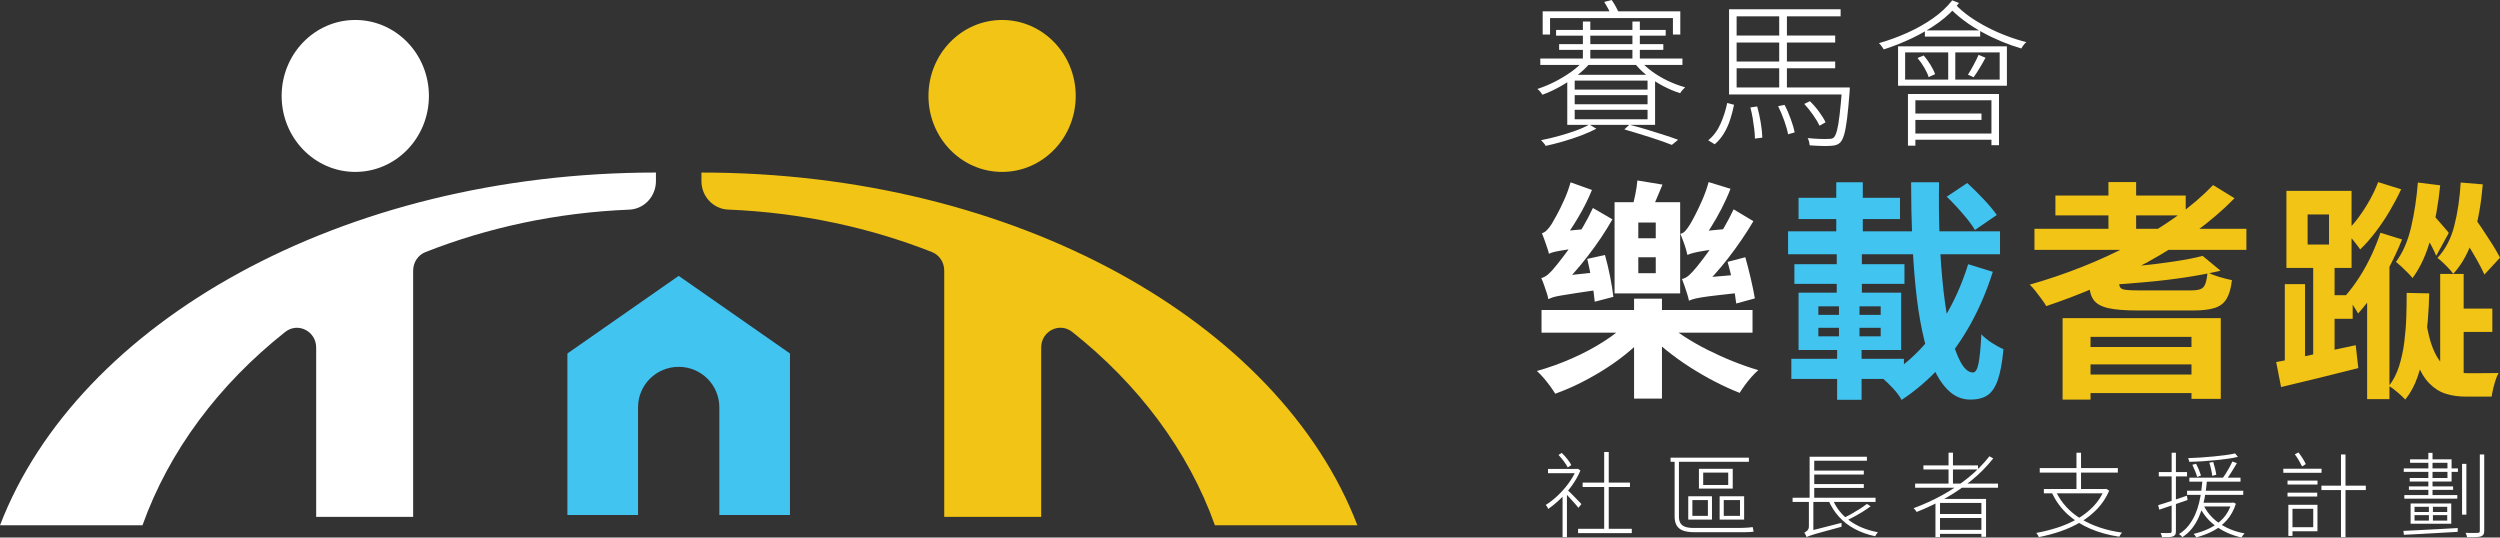 <svg width="400" height="86" viewBox="0 0 400 86" fill="none" xmlns="http://www.w3.org/2000/svg">
<rect x="0" y="0" width="400" height="86" fill="#333333" stroke="none"/>
<g clip-path="url(#clip0_14_88)">
<path d="M253.472 9.57L254.45 10.033C253.884 10.736 253.177 11.407 252.324 12.071C251.478 12.727 250.569 13.321 249.599 13.861C248.629 14.402 247.69 14.834 246.782 15.158C246.696 15.004 246.572 14.834 246.425 14.656C246.27 14.479 246.122 14.34 245.982 14.232C246.891 13.938 247.814 13.56 248.761 13.082C249.7 12.603 250.593 12.063 251.439 11.461C252.277 10.859 252.96 10.226 253.472 9.578V9.57ZM246.448 9.362H269.189V10.388H246.448V9.362ZM254.264 19.904L255.42 20.599C254.737 20.954 253.93 21.309 253.014 21.664C252.098 22.011 251.144 22.328 250.158 22.613C249.172 22.899 248.225 23.138 247.317 23.346C247.248 23.208 247.139 23.053 246.984 22.876C246.828 22.698 246.689 22.544 246.572 22.428C247.465 22.258 248.404 22.035 249.39 21.764C250.375 21.494 251.299 21.201 252.168 20.884C253.03 20.568 253.736 20.252 254.264 19.927V19.904ZM246.828 1.814H268.848V5.526H267.668V2.894H248.008V5.526H246.828V1.814ZM248.971 4.785H266.511V5.703H248.971V4.785ZM249.46 7.062H266.131V7.98H249.46V7.062ZM250.763 11.97H264.812V19.982H250.763V11.97ZM251.951 12.896V14.332H263.609V12.896H251.951ZM251.951 15.22V16.678H263.609V15.22H251.951ZM251.951 17.573V19.086H263.609V17.573H251.951ZM253.263 3.45H254.45V9.894H253.263V3.45ZM256.685 0.309L257.865 0C258.106 0.324 258.339 0.702 258.571 1.142C258.804 1.574 258.975 1.945 259.099 2.254L257.865 2.663C257.764 2.323 257.594 1.937 257.361 1.497C257.128 1.065 256.903 0.664 256.678 0.309H256.685ZM259.899 20.699L260.698 19.958C261.66 20.198 262.615 20.46 263.57 20.753C264.524 21.047 265.425 21.324 266.271 21.602C267.125 21.872 267.862 22.127 268.498 22.366L267.497 23.184C266.604 22.829 265.479 22.428 264.129 21.996C262.77 21.564 261.366 21.131 259.906 20.707L259.899 20.699ZM261.187 3.45H262.375V9.894H261.187V3.45ZM262.343 9.57C262.84 10.203 263.477 10.805 264.261 11.384C265.037 11.963 265.898 12.472 266.83 12.92C267.761 13.36 268.692 13.715 269.624 13.969C269.507 14.07 269.36 14.216 269.197 14.402C269.034 14.587 268.91 14.764 268.824 14.911C267.901 14.625 266.962 14.224 266.022 13.722C265.083 13.221 264.206 12.642 263.399 11.986C262.592 11.33 261.932 10.651 261.42 9.948L262.343 9.562V9.57Z" fill="white"/>
<path d="M276.369 16.478L277.447 16.763C277.292 17.55 277.083 18.338 276.827 19.133C276.57 19.927 276.237 20.661 275.833 21.332C275.429 22.004 274.941 22.59 274.351 23.084L273.318 22.444C274.157 21.764 274.816 20.877 275.298 19.781C275.779 18.693 276.128 17.589 276.353 16.478H276.369ZM276.648 1.482H294.499V2.609H277.859V14.502H276.648V1.482ZM276.648 13.992H295.019V15.119H276.648V13.992ZM277.347 5.68H293.63V6.807H277.347V5.68ZM277.347 9.848H293.63V10.921H277.347V9.848ZM280.071 17.188L281.15 17.033C281.375 17.82 281.561 18.677 281.716 19.603C281.871 20.537 281.957 21.34 281.972 22.019L280.785 22.173C280.785 21.733 280.754 21.224 280.684 20.653C280.614 20.082 280.529 19.495 280.428 18.901C280.327 18.307 280.203 17.736 280.063 17.188H280.071ZM284.495 16.987L285.527 16.779C285.892 17.458 286.226 18.222 286.528 19.071C286.839 19.912 287.041 20.622 287.149 21.178L286.094 21.486C285.993 20.908 285.791 20.19 285.488 19.333C285.186 18.484 284.86 17.697 284.495 16.979V16.987ZM284.673 2.076H285.907V14.479H284.673V2.076ZM288.686 16.624L289.586 16.192C290.099 16.686 290.595 17.257 291.069 17.905C291.542 18.554 291.884 19.109 292.085 19.573L291.131 20.113C290.906 19.634 290.564 19.063 290.099 18.399C289.633 17.736 289.167 17.149 288.686 16.632V16.624ZM294.732 13.992H295.966C295.951 14.301 295.943 14.517 295.943 14.633C295.803 16.424 295.671 17.875 295.532 18.978C295.392 20.09 295.237 20.939 295.066 21.525C294.895 22.112 294.686 22.536 294.445 22.791C294.259 22.976 294.041 23.115 293.801 23.192C293.56 23.269 293.273 23.316 292.924 23.331C292.582 23.362 292.101 23.37 291.496 23.354C290.89 23.339 290.238 23.3 289.555 23.254C289.54 23.084 289.501 22.891 289.454 22.675C289.4 22.459 289.322 22.266 289.222 22.096C289.928 22.166 290.588 22.204 291.201 22.227C291.814 22.251 292.241 22.243 292.458 22.227C292.714 22.227 292.908 22.212 293.04 22.189C293.172 22.166 293.288 22.096 293.413 21.996C293.599 21.811 293.77 21.433 293.917 20.884C294.065 20.329 294.204 19.518 294.329 18.438C294.46 17.365 294.592 15.953 294.732 14.193V13.985V13.992Z" fill="white"/>
<path d="M312.358 0.054L313.437 0.486C312.545 1.644 311.45 2.694 310.162 3.62C308.866 4.554 307.469 5.372 305.971 6.089C304.473 6.807 302.951 7.409 301.407 7.903C301.353 7.818 301.291 7.71 301.197 7.587C301.112 7.455 301.019 7.332 300.91 7.201C300.809 7.07 300.716 6.977 300.623 6.907C302.168 6.468 303.681 5.912 305.163 5.248C306.646 4.584 308.012 3.813 309.254 2.948C310.496 2.076 311.528 1.111 312.351 0.062L312.358 0.054ZM303.689 7.417H321.105V13.715H303.689V7.417ZM304.822 8.389V12.735H319.949V8.389H304.822ZM305.28 15.042H319.84V23.231H318.63V16.045H306.46V23.308H305.272V15.05L305.28 15.042ZM305.978 18.16H317.038V19.187H305.978V18.16ZM306.002 21.363H319.049V22.359H306.002V21.363ZM306.801 9.285L307.779 8.876C308.175 9.315 308.54 9.825 308.889 10.388C309.23 10.952 309.471 11.446 309.611 11.87L308.578 12.333C308.454 11.909 308.229 11.407 307.896 10.836C307.562 10.265 307.197 9.748 306.801 9.285ZM307.981 4.862H316.829V5.858H307.981V4.862ZM311.714 7.803H312.847V13.097H311.714V7.803ZM312.925 0.772C313.546 1.42 314.283 2.045 315.137 2.655C315.991 3.257 316.93 3.82 317.939 4.345C318.948 4.87 319.988 5.333 321.067 5.742C322.138 6.151 323.185 6.483 324.218 6.738C324.063 6.853 323.915 7.016 323.768 7.208C323.62 7.401 323.504 7.587 323.418 7.756C322.402 7.463 321.362 7.1 320.283 6.653C319.204 6.205 318.148 5.704 317.116 5.132C316.084 4.561 315.129 3.952 314.244 3.288C313.36 2.632 312.583 1.953 311.916 1.25L312.917 0.764L312.925 0.772ZM316.573 8.775L317.683 9.238C317.388 9.786 317.077 10.342 316.728 10.913C316.386 11.484 316.068 11.963 315.773 12.356L314.873 11.947C315.145 11.523 315.455 10.998 315.789 10.373C316.123 9.748 316.386 9.215 316.573 8.775Z" fill="white"/>
<path d="M260.675 51.378L263.95 52.929C263.081 53.986 262.064 55.021 260.9 56.016C259.736 57.02 258.486 57.946 257.159 58.81C255.832 59.674 254.458 60.462 253.046 61.179C251.633 61.897 250.228 62.499 248.839 62.993C248.614 62.623 248.335 62.214 248.001 61.751C247.667 61.295 247.31 60.847 246.937 60.415C246.565 59.983 246.216 59.636 245.897 59.358C247.76 58.841 249.623 58.177 251.478 57.359C253.341 56.541 255.079 55.623 256.686 54.581C258.3 53.546 259.627 52.474 260.667 51.362L260.675 51.378ZM247.721 47.858C247.698 47.611 247.613 47.287 247.481 46.878C247.341 46.469 247.201 46.052 247.054 45.62C246.906 45.188 246.759 44.81 246.604 44.493C247 44.393 247.388 44.177 247.76 43.845C248.133 43.513 248.544 43.066 248.986 42.495C249.212 42.224 249.553 41.784 250.027 41.182C250.5 40.581 251.02 39.847 251.587 38.998C252.161 38.149 252.727 37.231 253.302 36.258C253.868 35.286 254.396 34.29 254.862 33.279L257.99 35.093C256.849 37.092 255.529 39.06 254.024 40.997C252.526 42.934 251.028 44.617 249.538 46.052V46.16C248.917 46.554 248.459 46.878 248.156 47.141C247.861 47.395 247.706 47.642 247.706 47.858H247.721ZM246.643 49.603H280.405V53.23H246.643V49.603ZM247.83 40.611C247.783 40.364 247.69 40.04 247.551 39.647C247.411 39.253 247.271 38.836 247.124 38.404C246.976 37.972 246.837 37.609 246.712 37.316C246.984 37.239 247.256 37.077 247.512 36.814C247.768 36.552 248.024 36.228 248.272 35.834C248.443 35.541 248.723 35.054 249.095 34.375C249.468 33.696 249.856 32.901 250.267 31.991C250.678 31.08 251.02 30.138 251.292 29.174L254.714 30.393C254.094 31.898 253.341 33.403 252.44 34.908C251.548 36.413 250.678 37.686 249.833 38.721V38.828C249.437 39.052 249.103 39.253 248.824 39.438C248.552 39.623 248.319 39.824 248.117 40.032C247.915 40.241 247.822 40.434 247.822 40.604L247.83 40.611ZM247.721 47.858L247.613 45.265L249.142 44.231L256.81 43.421C256.732 43.837 256.678 44.331 256.639 44.903C256.6 45.466 256.585 45.929 256.585 46.269C254.87 46.492 253.473 46.693 252.378 46.863C251.284 47.033 250.438 47.172 249.825 47.272C249.219 47.372 248.761 47.472 248.466 47.565C248.172 47.665 247.923 47.766 247.721 47.858ZM247.83 40.611L247.752 38.057L249.243 37.053L254.528 36.575C254.451 37.046 254.388 37.555 254.319 38.111C254.257 38.666 254.225 39.114 254.225 39.461C252.642 39.654 251.416 39.824 250.562 39.963C249.708 40.102 249.095 40.21 248.723 40.295C248.35 40.38 248.055 40.488 247.83 40.611ZM253.969 41.422L256.794 40.797C257.089 41.831 257.361 42.981 257.617 44.239C257.866 45.497 258.036 46.585 258.137 47.496L255.157 48.275C255.079 47.341 254.924 46.238 254.691 44.964C254.458 43.691 254.218 42.518 253.969 41.429V41.422ZM258.331 32.353H268.825V46.94H258.331V32.353ZM261.979 28.872L266 29.536C265.65 30.378 265.301 31.203 264.959 32.014C264.61 32.824 264.315 33.519 264.067 34.09L261.087 33.426C261.288 32.739 261.475 31.967 261.645 31.134C261.816 30.3 261.933 29.544 261.979 28.872ZM261.451 47.789H265.914V63.78H261.451V47.789ZM262.127 35.61V38.126H264.921V35.61H262.127ZM262.127 41.159V43.714H264.921V41.159H262.127ZM266.52 51.602C267.342 52.343 268.328 53.091 269.477 53.84C270.633 54.596 271.867 55.298 273.194 55.97C274.522 56.634 275.88 57.251 277.269 57.807C278.658 58.362 280.009 58.833 281.328 59.227C281.002 59.497 280.653 59.852 280.265 60.284C279.877 60.716 279.52 61.156 279.186 61.619C278.852 62.075 278.573 62.491 278.348 62.862C277.083 62.368 275.771 61.774 274.405 61.064C273.039 60.361 271.696 59.582 270.369 58.733C269.042 57.884 267.792 56.981 266.613 56.032C265.433 55.082 264.385 54.125 263.469 53.161L266.52 51.609V51.602ZM269.981 40.789C269.935 40.542 269.841 40.21 269.725 39.785C269.601 39.369 269.461 38.944 269.298 38.528C269.135 38.111 268.995 37.74 268.871 37.416C269.143 37.362 269.407 37.208 269.655 36.938C269.904 36.667 270.152 36.32 270.4 35.903C270.571 35.633 270.843 35.147 271.2 34.46C271.557 33.773 271.945 32.955 272.356 32.021C272.767 31.087 273.109 30.123 273.381 29.135L276.881 30.208C276.485 31.242 276.004 32.299 275.453 33.372C274.902 34.445 274.32 35.456 273.722 36.405C273.125 37.354 272.558 38.188 272.007 38.906V38.983C271.611 39.23 271.277 39.446 270.998 39.631C270.718 39.816 270.493 40.017 270.292 40.225C270.09 40.434 269.997 40.627 269.997 40.797L269.981 40.789ZM270.237 48.121C270.183 47.851 270.098 47.511 269.973 47.102C269.849 46.693 269.709 46.261 269.546 45.805C269.384 45.35 269.244 44.964 269.12 44.64C269.515 44.563 269.904 44.355 270.276 44.015C270.649 43.668 271.06 43.228 271.502 42.68C271.727 42.41 272.069 41.97 272.527 41.368C272.985 40.766 273.505 40.04 274.087 39.199C274.669 38.358 275.251 37.447 275.818 36.459C276.392 35.471 276.912 34.483 277.378 33.495L280.544 35.386C279.38 37.362 278.053 39.307 276.563 41.236C275.073 43.158 273.575 44.825 272.061 46.23V46.338C271.464 46.763 271.013 47.094 270.703 47.357C270.392 47.619 270.237 47.866 270.237 48.113V48.121ZM269.981 40.789L269.872 38.088L271.401 37.084L277.323 36.529C277.223 36.999 277.153 37.532 277.098 38.118C277.044 38.713 277.013 39.191 276.982 39.562C275.22 39.762 273.877 39.932 272.946 40.079C272.015 40.225 271.347 40.357 270.936 40.465C270.524 40.581 270.214 40.681 269.989 40.781L269.981 40.789ZM270.237 48.121L270.16 45.528L271.72 44.493L279.427 43.83C279.349 44.277 279.287 44.787 279.225 45.365C279.163 45.944 279.132 46.407 279.132 46.755C277.393 46.955 275.981 47.117 274.886 47.233C273.792 47.357 272.946 47.465 272.333 47.565C271.727 47.665 271.27 47.758 270.975 47.843C270.68 47.928 270.431 48.02 270.229 48.121H270.237ZM276.415 41.9L279.248 41.159C279.543 42.194 279.838 43.328 280.125 44.563C280.412 45.798 280.63 46.855 280.777 47.743L277.797 48.561C277.696 47.65 277.517 46.569 277.254 45.319C276.997 44.077 276.71 42.934 276.415 41.892V41.9Z" fill="white"/>
<path d="M286.094 37.015H320.003V40.681H286.094V37.015ZM286.614 57.413H304.628V60.631H286.614V57.413ZM287.103 42.271H304.713V45.419H287.103V42.271ZM287.77 31.651H303.999V35.054H287.77V31.651ZM287.77 46.824H304.186V56.001H287.77V46.824ZM290.937 49.008V50.382H300.91V49.008H290.937ZM290.937 52.45V53.817H300.91V52.45H290.937ZM293.801 29.166H298.046V40.418H293.801V29.166ZM293.878 40.418H297.899V47.635H293.878V40.418ZM294.243 48.198H297.519V55.229H297.852V63.965H293.941V55.229H294.235V48.198H294.243ZM314.904 42.271L318.847 43.49C317.908 46.477 316.728 49.24 315.331 51.779C313.926 54.318 312.312 56.61 310.472 58.64C308.633 60.678 306.561 62.461 304.255 63.989C303.961 63.425 303.518 62.823 302.936 62.19C302.354 61.565 301.803 61.025 301.283 60.577C303.417 59.343 305.358 57.822 307.112 56.008C308.858 54.195 310.387 52.126 311.691 49.811C312.995 47.488 314.066 44.972 314.912 42.263L314.904 42.271ZM305.784 29.166H310.247C310.193 32.346 310.232 35.433 310.356 38.419C310.48 41.406 310.69 44.177 310.985 46.732C311.28 49.286 311.66 51.524 312.118 53.454C312.576 55.376 313.111 56.881 313.717 57.969C314.322 59.057 314.974 59.597 315.673 59.597C316.068 59.597 316.371 59.119 316.565 58.154C316.759 57.189 316.914 55.638 317.015 53.492C317.489 53.986 318.055 54.449 318.731 54.882C319.398 55.314 320.011 55.638 320.554 55.862C320.353 58.007 320.05 59.659 319.639 60.824C319.227 61.982 318.676 62.792 317.985 63.248C317.287 63.703 316.387 63.935 315.269 63.935C313.981 63.935 312.847 63.487 311.862 62.584C310.884 61.681 310.045 60.438 309.347 58.849C308.648 57.259 308.066 55.368 307.601 53.184C307.127 51 306.762 48.615 306.506 46.037C306.25 43.459 306.056 40.742 305.947 37.895C305.839 35.047 305.777 32.137 305.777 29.174L305.784 29.166ZM311.481 31.466L314.757 29.282C315.603 30.046 316.472 30.91 317.38 31.875C318.288 32.84 318.987 33.681 319.483 34.391L315.983 36.799C315.711 36.305 315.315 35.741 314.811 35.116C314.306 34.491 313.755 33.85 313.173 33.21C312.591 32.569 312.025 31.991 311.481 31.473V31.466Z" fill="#42C4F1"/>
<path d="M354.099 29.613L357.522 31.72C355.636 33.642 353.517 35.456 351.173 37.161C348.829 38.867 346.337 40.434 343.706 41.885C341.075 43.328 338.382 44.64 335.627 45.829C332.871 47.017 330.132 48.059 327.4 48.977C327.229 48.653 326.973 48.283 326.654 47.851C326.328 47.419 326.01 46.994 325.684 46.577C325.358 46.16 325.056 45.813 324.753 45.543C327.532 44.756 330.302 43.814 333.05 42.734C335.805 41.645 338.46 40.426 341.013 39.068C343.567 37.709 345.957 36.243 348.177 34.661C350.397 33.079 352.368 31.404 354.076 29.629L354.099 29.613ZM325.514 36.606H359.423V39.978H325.514V36.606ZM328.866 31.28H349.714V34.46H328.866V31.28ZM330.015 50.899H355.325V63.819H350.637V53.901H334.486V63.935H330.015V50.907V50.899ZM332.103 55.522H352.166V58.301H332.103V55.522ZM332.103 59.929H352.166V62.893H332.103V59.929ZM334.299 42.572H339.065V45.312C339.065 45.636 339.143 45.883 339.29 46.052C339.438 46.222 339.74 46.338 340.198 46.384C340.656 46.438 341.308 46.462 342.154 46.462H350.567C351.235 46.462 351.747 46.392 352.089 46.253C352.438 46.122 352.694 45.844 352.849 45.419C353.012 45.003 353.129 44.385 353.206 43.567C353.703 43.837 354.332 44.084 355.085 44.308C355.845 44.532 356.52 44.702 357.11 44.825C356.963 46.106 356.676 47.102 356.257 47.804C355.837 48.507 355.209 48.993 354.378 49.263C353.548 49.533 352.422 49.672 351.01 49.672H341.851C339.942 49.672 338.436 49.549 337.326 49.302C336.224 49.055 335.44 48.615 334.982 47.99C334.525 47.364 334.292 46.477 334.292 45.342V42.564L334.299 42.572ZM352.422 40.943L355.286 43.313C353.625 43.706 351.778 44.061 349.737 44.37C347.703 44.679 345.6 44.933 343.427 45.126C341.254 45.327 339.166 45.489 337.156 45.605C337.078 45.234 336.954 44.794 336.783 44.293C336.612 43.783 336.434 43.359 336.263 43.012C338.196 42.888 340.175 42.726 342.185 42.533C344.195 42.34 346.097 42.101 347.882 41.831C349.667 41.561 351.181 41.267 352.422 40.943ZM337.35 29.135H341.781V38.828H337.35V29.135Z" fill="#F1C415"/>
<path d="M364.188 57.93C365.826 57.637 367.774 57.236 370.033 56.726C372.291 56.217 374.589 55.723 376.917 55.229L377.329 58.895C375.194 59.435 373.044 59.975 370.871 60.508C368.698 61.041 366.734 61.511 364.972 61.928L364.188 57.93ZM365.57 45.458H368.807V59.188H365.57V45.458ZM365.826 30.54H376.25V42.865H365.826V30.54ZM369.218 34.314V39.122H372.641V34.314H369.218ZM370.11 41.198H373.533V58.185H370.11V41.198ZM371.965 47.233H376.428V51.007H371.965V47.233ZM380.495 29.135L384.182 30.285C383.662 31.419 383.049 32.577 382.358 33.75C381.667 34.923 380.914 36.042 380.107 37.1C379.3 38.165 378.477 39.099 377.631 39.909C377.36 39.515 376.995 39.037 376.537 38.466C376.079 37.895 375.675 37.455 375.326 37.131C376.048 36.436 376.739 35.641 377.414 34.723C378.089 33.804 378.687 32.863 379.222 31.89C379.758 30.918 380.185 29.999 380.503 29.135H380.495ZM380.868 37.239L384.329 38.311C383.786 39.67 383.142 41.067 382.412 42.495C381.683 43.93 380.883 45.304 380.014 46.623C379.145 47.943 378.237 49.124 377.297 50.158C377.072 49.765 376.77 49.271 376.382 48.676C375.994 48.082 375.66 47.604 375.357 47.233C376.126 46.346 376.871 45.335 377.592 44.2C378.314 43.066 378.951 41.885 379.51 40.665C380.068 39.446 380.518 38.304 380.868 37.239ZM378.741 44.015L381.644 41.128L382.311 41.314V63.858H378.741V44.015ZM385.067 46.863L388.676 46.94C388.652 48.275 388.575 49.711 388.451 51.254C388.326 52.798 388.14 54.349 387.892 55.916C387.643 57.483 387.279 58.957 386.797 60.338C386.316 61.72 385.664 62.916 384.842 63.927C384.547 63.603 384.135 63.225 383.615 62.777C383.095 62.329 382.637 61.99 382.234 61.743C382.932 60.855 383.468 59.798 383.856 58.578C384.244 57.359 384.523 56.055 384.694 54.673C384.865 53.292 384.974 51.926 385.012 50.583C385.051 49.24 385.067 47.997 385.067 46.863ZM386.86 29.204L390.43 29.652C390.135 32.593 389.646 35.363 388.963 37.964C388.28 40.565 387.294 42.742 386.006 44.493C385.835 44.27 385.587 43.992 385.261 43.66C384.935 43.328 384.601 43.004 384.252 42.68C383.902 42.356 383.608 42.101 383.359 41.9C384.454 40.418 385.261 38.566 385.781 36.328C386.301 34.097 386.658 31.72 386.86 29.204ZM388.163 51.308C388.435 53.083 388.792 54.527 389.227 55.638C389.661 56.749 390.166 57.598 390.732 58.193C391.299 58.787 391.943 59.188 392.65 59.397C393.356 59.605 394.109 59.713 394.9 59.713H396.259C396.887 59.713 397.547 59.713 398.215 59.698C398.882 59.682 399.402 59.682 399.775 59.682C399.604 59.975 399.441 60.354 399.293 60.809C399.146 61.264 399.014 61.727 398.905 62.198C398.797 62.669 398.711 63.086 398.665 63.456H394.536C393.348 63.456 392.262 63.302 391.299 62.993C390.329 62.684 389.46 62.129 388.676 61.326C387.892 60.523 387.209 59.373 386.627 57.868C386.045 56.364 385.579 54.426 385.23 52.057L388.171 51.316L388.163 51.308ZM388.683 33.688C388.831 33.835 389.056 34.074 389.351 34.406C389.646 34.738 389.964 35.101 390.298 35.494C390.632 35.888 390.942 36.251 391.229 36.567C391.516 36.891 391.703 37.123 391.804 37.27L389.793 40.935C389.592 40.441 389.32 39.855 388.955 39.176C388.59 38.497 388.218 37.841 387.838 37.192C387.449 36.552 387.147 36.035 386.922 35.641L388.668 33.681L388.683 33.688ZM393.705 29.204L397.244 29.498C396.996 32.484 396.523 35.209 395.808 37.678C395.102 40.148 394 42.194 392.518 43.822C392.37 43.598 392.145 43.328 391.85 43.004C391.555 42.68 391.229 42.356 390.88 42.024C390.531 41.692 390.236 41.437 389.987 41.267C391.253 39.932 392.153 38.219 392.688 36.12C393.224 34.02 393.565 31.713 393.713 29.197L393.705 29.204ZM390.43 43.83H394.186V61.148H390.43V43.83ZM392.37 49.379H398.773V53.114H392.37V49.379ZM392.999 36.428L395.304 33.982C395.878 34.746 396.46 35.572 397.058 36.459C397.656 37.347 398.214 38.203 398.735 39.029C399.255 39.855 399.674 40.588 400 41.229L397.508 43.93C397.213 43.266 396.81 42.495 396.321 41.615C395.824 40.742 395.288 39.847 394.722 38.929C394.155 38.018 393.581 37.177 393.007 36.413L392.999 36.428Z" fill="#F1C415"/>
<path d="M252.184 75.025H252.331L252.463 74.994L252.867 75.28C252.518 76.113 252.067 76.916 251.509 77.696C250.95 78.475 250.337 79.177 249.677 79.81C249.017 80.443 248.357 80.983 247.713 81.431C247.69 81.362 247.659 81.292 247.612 81.207C247.558 81.13 247.511 81.053 247.465 80.968C247.411 80.891 247.364 80.829 247.317 80.79C247.954 80.397 248.59 79.903 249.219 79.309C249.848 78.722 250.422 78.066 250.95 77.356C251.477 76.638 251.889 75.921 252.192 75.203V75.025H252.184ZM247.682 75.025H252.409V75.712H247.682V75.025ZM249.359 72.787L249.879 72.463C250.189 72.756 250.484 73.088 250.771 73.451C251.058 73.814 251.268 74.13 251.408 74.408L250.841 74.794C250.701 74.508 250.492 74.176 250.212 73.806C249.933 73.435 249.646 73.096 249.359 72.787ZM250.011 79.015L250.709 78.182V85.946H250.011V79.023V79.015ZM250.686 78.298C250.802 78.39 250.973 78.545 251.183 78.761C251.392 78.977 251.633 79.216 251.881 79.463C252.129 79.718 252.355 79.949 252.564 80.165C252.774 80.381 252.929 80.543 253.03 80.651L252.549 81.246C252.44 81.099 252.285 80.906 252.075 80.675C251.873 80.443 251.648 80.196 251.408 79.934C251.167 79.671 250.942 79.424 250.732 79.201C250.523 78.977 250.352 78.799 250.228 78.676L250.678 78.29L250.686 78.298ZM252.494 84.603H261.086V85.305H252.494V84.603ZM253.224 77.217H260.791V77.919H253.224V77.217ZM256.67 72.324H257.399V84.943H256.67V72.324Z" fill="white"/>
<path d="M267.295 73.227H279.822V73.883H267.295V73.227ZM267.924 73.32H268.63V82.674C268.63 83.09 268.707 83.43 268.87 83.7C269.033 83.97 269.282 84.163 269.623 84.287C269.965 84.41 270.415 84.472 270.974 84.472H278.091C278.339 84.472 278.611 84.472 278.906 84.456C279.201 84.441 279.488 84.433 279.767 84.41C280.047 84.387 280.264 84.364 280.427 84.333C280.443 84.402 280.466 84.487 280.482 84.58C280.497 84.672 280.513 84.765 280.536 84.85C280.559 84.935 280.567 85.004 280.582 85.051C280.482 85.082 280.311 85.105 280.062 85.12C279.814 85.136 279.519 85.143 279.185 85.151C278.852 85.159 278.495 85.151 278.114 85.151H271.075C270.368 85.151 269.786 85.066 269.321 84.904C268.855 84.742 268.513 84.472 268.281 84.094C268.048 83.716 267.939 83.229 267.939 82.62V73.312L267.924 73.32ZM270.12 79.401H273.915V83.137H270.12V79.401ZM270.78 80.011V82.535H273.263V80.011H270.78ZM271.828 75.01H277.237V78.174H271.828V75.01ZM272.511 75.612V77.603H276.515V75.612H272.511ZM275.142 79.401H279.061V83.137H275.142V79.401ZM275.801 80.011V82.535H278.402V80.011H275.801Z" fill="white"/>
<path d="M286.815 79.641H300.087V80.312H286.815V79.641ZM289.423 79.996H290.137V85.051L289.058 85.93C289.035 85.869 289.004 85.799 288.965 85.714C288.927 85.629 288.88 85.545 288.833 85.452C288.779 85.359 288.733 85.29 288.686 85.228C288.818 85.166 288.973 85.058 289.152 84.904C289.33 84.75 289.423 84.51 289.423 84.21V80.003V79.996ZM289.058 85.923L289.043 85.313L289.462 84.974L294.647 83.654C294.647 83.746 294.647 83.847 294.639 83.978C294.639 84.101 294.639 84.202 294.647 84.279C293.692 84.534 292.885 84.757 292.241 84.935C291.596 85.112 291.069 85.259 290.681 85.367C290.285 85.475 289.982 85.568 289.78 85.645C289.578 85.722 289.415 85.776 289.307 85.815C289.198 85.853 289.121 85.892 289.058 85.93V85.923ZM289.54 73.08H298.706V73.721H290.277V79.903H289.54V73.08ZM289.928 75.295H298.209V75.921H289.928V75.295ZM289.928 77.449H298.209V78.074H289.928V77.449ZM293.188 79.803C293.754 81.223 294.662 82.388 295.92 83.299C297.169 84.21 298.69 84.827 300.468 85.159C300.421 85.213 300.367 85.275 300.305 85.352C300.243 85.429 300.188 85.514 300.142 85.591C300.095 85.668 300.049 85.738 300.025 85.799C298.822 85.545 297.728 85.151 296.758 84.634C295.788 84.117 294.949 83.469 294.243 82.689C293.537 81.909 292.962 81.014 292.536 80.011L293.195 79.818L293.188 79.803ZM298.706 80.621L299.304 81.007C298.923 81.292 298.504 81.578 298.046 81.863C297.588 82.149 297.123 82.411 296.657 82.666C296.191 82.921 295.749 83.144 295.337 83.345L294.833 82.959C295.244 82.758 295.687 82.527 296.16 82.265C296.634 81.994 297.107 81.717 297.557 81.431C298.007 81.145 298.388 80.875 298.698 80.628L298.706 80.621Z" fill="white"/>
<path d="M318.303 72.995L318.916 73.35C317.907 74.616 316.758 75.789 315.455 76.854C314.151 77.919 312.761 78.876 311.271 79.718C309.781 80.559 308.244 81.292 306.661 81.917C306.638 81.856 306.599 81.794 306.537 81.717C306.475 81.639 306.405 81.562 306.343 81.485C306.281 81.408 306.218 81.346 306.172 81.308C307.778 80.721 309.323 80.019 310.813 79.193C312.303 78.367 313.685 77.433 314.966 76.391C316.246 75.349 317.356 74.223 318.303 73.003V72.995ZM306.42 77.379H319.684V78.035H306.42V77.379ZM307.747 74.462H316.479V75.118H307.747V74.462ZM309.665 79.833H317.767V85.884H317.022V80.474H310.402V85.946H309.672V79.833H309.665ZM310.053 82.241H317.302V82.882H310.053V82.241ZM310.053 84.781H317.302V85.421H310.053V84.781ZM311.768 72.424H312.474V77.703H311.768V72.424Z" fill="white"/>
<path d="M336.675 78.244H336.838L337.001 78.213L337.474 78.506C337.001 79.61 336.364 80.567 335.588 81.392C334.812 82.21 333.927 82.921 332.926 83.515C331.932 84.109 330.861 84.603 329.72 84.997C328.579 85.39 327.407 85.699 326.212 85.938C326.189 85.869 326.158 85.792 326.111 85.714C326.065 85.637 326.01 85.552 325.956 85.468C325.902 85.383 325.847 85.313 325.801 85.267C326.996 85.051 328.153 84.757 329.262 84.395C330.372 84.032 331.412 83.577 332.375 83.021C333.337 82.465 334.183 81.802 334.928 81.037C335.666 80.273 336.248 79.386 336.675 78.382V78.236V78.244ZM326.36 74.894H338.855V75.612H326.36V74.894ZM327.019 78.244H336.853V78.938H327.019V78.244ZM328.991 78.73C329.868 80.528 331.21 81.964 333.011 83.052C334.812 84.14 336.985 84.865 339.531 85.221C339.484 85.275 339.43 85.336 339.368 85.413C339.306 85.491 339.251 85.576 339.205 85.66C339.158 85.745 339.112 85.815 339.088 85.876C337.381 85.622 335.836 85.197 334.447 84.595C333.058 84.001 331.855 83.237 330.83 82.303C329.806 81.369 328.983 80.25 328.354 78.969L328.999 78.73H328.991ZM332.235 72.44H332.965V78.568H332.235V72.44Z" fill="white"/>
<path d="M345.298 80.829C345.888 80.659 346.586 80.435 347.401 80.158C348.216 79.88 349.047 79.594 349.908 79.309L350.009 80.003C349.202 80.281 348.402 80.559 347.611 80.829C346.819 81.099 346.105 81.338 345.484 81.547L345.306 80.821L345.298 80.829ZM345.406 75.535H349.924V76.229H345.406V75.535ZM347.456 72.44H348.146V84.997C348.146 85.236 348.107 85.413 348.045 85.537C347.976 85.653 347.859 85.745 347.704 85.807C347.556 85.876 347.339 85.923 347.06 85.93C346.78 85.946 346.4 85.946 345.927 85.938C345.919 85.861 345.888 85.753 345.841 85.629C345.795 85.498 345.748 85.383 345.701 85.275C346.051 85.282 346.361 85.29 346.641 85.29C346.92 85.29 347.106 85.29 347.192 85.275C347.285 85.275 347.347 85.259 347.393 85.221C347.44 85.182 347.463 85.112 347.463 85.004V72.448L347.456 72.44ZM352.415 76.847H353.114C353.067 77.418 352.997 78.035 352.904 78.691C352.811 79.347 352.687 80.011 352.516 80.69C352.345 81.369 352.12 82.033 351.833 82.681C351.546 83.33 351.197 83.939 350.762 84.495C350.335 85.051 349.807 85.537 349.179 85.946C349.116 85.869 349.039 85.776 348.93 85.676C348.822 85.576 348.728 85.506 348.635 85.452C349.241 85.074 349.761 84.618 350.172 84.086C350.591 83.553 350.933 82.975 351.212 82.357C351.484 81.74 351.701 81.099 351.856 80.443C352.011 79.787 352.128 79.154 352.206 78.545C352.283 77.927 352.353 77.364 352.4 76.854L352.415 76.847ZM349.931 78.521H358.919V79.177H349.931V78.521ZM357.615 72.548L358.065 73.096C357.6 73.212 357.049 73.32 356.42 73.404C355.791 73.489 355.132 73.567 354.441 73.636C353.75 73.706 353.051 73.76 352.337 73.806C351.631 73.852 350.948 73.875 350.288 73.891C350.281 73.814 350.25 73.713 350.211 73.597C350.172 73.482 350.133 73.389 350.094 73.304C350.731 73.281 351.398 73.25 352.105 73.204C352.811 73.157 353.494 73.096 354.177 73.034C354.852 72.972 355.496 72.895 356.086 72.818C356.684 72.741 357.196 72.648 357.607 72.548H357.615ZM350.296 76.422H358.484V77.063H350.296V76.422ZM350.785 74.362L351.367 74.199C351.53 74.493 351.678 74.825 351.833 75.187C351.98 75.55 352.089 75.843 352.159 76.075L351.546 76.314C351.476 76.059 351.367 75.743 351.22 75.373C351.072 75.002 350.925 74.67 350.777 74.369L350.785 74.362ZM357.018 80.435H357.181L357.328 80.389L357.747 80.597C357.406 81.639 356.924 82.511 356.296 83.222C355.667 83.932 354.938 84.503 354.107 84.943C353.277 85.383 352.368 85.722 351.391 85.985C351.367 85.923 351.336 85.861 351.29 85.792C351.235 85.722 351.189 85.653 351.134 85.583C351.08 85.514 351.026 85.46 350.979 85.421C351.918 85.205 352.788 84.896 353.595 84.495C354.402 84.094 355.101 83.569 355.698 82.936C356.288 82.295 356.73 81.508 357.025 80.567V80.451L357.018 80.435ZM352.547 80.783C352.904 81.555 353.409 82.249 354.045 82.874C354.681 83.492 355.434 84.016 356.296 84.433C357.157 84.858 358.104 85.159 359.129 85.344C359.051 85.421 358.958 85.522 358.865 85.653C358.772 85.784 358.694 85.892 358.647 86C357.08 85.645 355.714 85.035 354.542 84.186C353.37 83.337 352.485 82.272 351.887 80.991L352.547 80.783ZM352.058 80.435H357.227V81.03H352.058V80.435ZM353.494 74.022L354.123 73.922C354.223 74.253 354.317 74.616 354.418 75.01C354.511 75.396 354.573 75.712 354.604 75.959L353.96 76.137C353.929 75.867 353.874 75.535 353.789 75.133C353.703 74.732 353.61 74.362 353.494 74.03V74.022ZM357.181 73.837L357.902 74.107C357.646 74.554 357.351 75.033 357.033 75.542C356.715 76.052 356.412 76.484 356.141 76.847L355.543 76.607C355.729 76.36 355.931 76.075 356.141 75.743C356.35 75.411 356.544 75.087 356.73 74.747C356.917 74.408 357.064 74.107 357.188 73.837H357.181Z" fill="white"/>
<path d="M365.33 75.002H371.446V75.643H365.33V75.002ZM366.005 76.901H370.802V77.526H366.005V76.901ZM366.005 78.822H370.755V79.448H366.005V78.822ZM366.137 80.767H366.797V85.745H366.137V80.767ZM366.455 80.767H370.794V85.004H366.455V84.348H370.119V81.408H366.455V80.767ZM367.17 72.694L367.752 72.386C367.977 72.671 368.202 72.988 368.419 73.335C368.636 73.682 368.807 73.991 368.931 74.253L368.334 74.624C368.202 74.354 368.031 74.037 367.821 73.675C367.604 73.304 367.395 72.98 367.17 72.694ZM371.431 77.703H378.532V78.413H371.431V77.703ZM374.558 72.71H375.28V85.938H374.558V72.71Z" fill="white"/>
<path d="M384.555 84.943C385.253 84.904 386.068 84.858 387.007 84.819C387.946 84.773 388.948 84.719 390.019 84.665C391.09 84.603 392.161 84.549 393.24 84.487L393.224 85.097C392.176 85.159 391.129 85.213 390.073 85.275C389.017 85.336 388.024 85.39 387.093 85.444C386.153 85.498 385.331 85.545 384.624 85.568L384.547 84.943H384.555ZM384.601 74.94H393.271V75.504H384.601V74.94ZM384.694 79.208H393.17V79.787H384.694V79.208ZM385.424 77.827H392.495V78.375H385.424V77.827ZM385.618 73.497H392.254V77.047H385.556V76.484H391.594V74.045H385.61V73.497H385.618ZM385.696 80.559H392.2V83.8H385.696V80.559ZM386.324 81.084V81.917H391.555V81.084H386.324ZM386.324 82.419V83.299H391.555V82.419H386.324ZM388.536 72.455H389.204V79.563H388.536V72.455ZM388.622 80.783H389.266V83.608H388.622V80.783ZM393.93 74.215H394.621V82.35H393.93V74.215ZM396.771 72.71H397.477V84.912C397.477 85.19 397.439 85.398 397.345 85.529C397.26 85.66 397.128 85.761 396.95 85.823C396.771 85.884 396.507 85.923 396.166 85.93C395.824 85.946 395.343 85.954 394.738 85.954C394.714 85.861 394.683 85.753 394.644 85.622C394.606 85.491 394.551 85.367 394.481 85.259C394.947 85.267 395.366 85.275 395.723 85.275C396.08 85.275 396.313 85.275 396.422 85.259C396.554 85.259 396.639 85.236 396.693 85.19C396.74 85.143 396.771 85.058 396.771 84.927V72.71Z" fill="white"/>
<path d="M56.844 27.506C63.351 27.506 68.626 22.064 68.626 15.351C68.626 8.637 63.351 3.195 56.844 3.195C50.337 3.195 45.062 8.637 45.062 15.351C45.062 22.064 50.337 27.506 56.844 27.506Z" fill="white"/>
<path d="M104.95 27.607C54.726 27.607 12.48 51.54 0 84.047H22.795C27.056 72.116 35.035 61.496 45.637 53.106C47.663 51.509 50.589 52.983 50.589 55.615V82.704H66.104V43.297C66.104 41.993 66.872 40.812 68.052 40.341C78.018 36.413 89.047 34.013 100.689 33.542C103.072 33.441 104.95 31.427 104.95 28.973V27.614V27.607Z" fill="white"/>
<path d="M160.336 27.506C166.842 27.506 172.117 22.064 172.117 15.351C172.117 8.637 166.842 3.195 160.336 3.195C153.829 3.195 148.554 8.637 148.554 15.351C148.554 22.064 153.829 27.506 160.336 27.506Z" fill="#F1C415"/>
<path d="M112.23 27.607C162.455 27.607 204.7 51.532 217.18 84.04H194.385C190.124 72.108 182.145 61.488 171.543 53.099C169.517 51.501 166.591 52.975 166.591 55.607V82.697H151.076V43.289C151.076 41.985 150.308 40.804 149.128 40.334C139.163 36.405 128.134 34.005 116.491 33.534C114.109 33.434 112.23 31.419 112.23 28.965V27.607Z" fill="#F1C415"/>
<path d="M108.59 44.138L90.785 56.556V82.396H102.086V65.162C102.086 61.588 104.996 58.694 108.59 58.694C112.183 58.694 115.094 61.588 115.094 65.162V82.396H126.395V56.556L108.59 44.138Z" fill="#42C4F1"/>
</g>
<defs>
<clipPath id="clip0_14_88">
<rect width="400" height="86" fill="white"/>
</clipPath>
</defs>
</svg>
